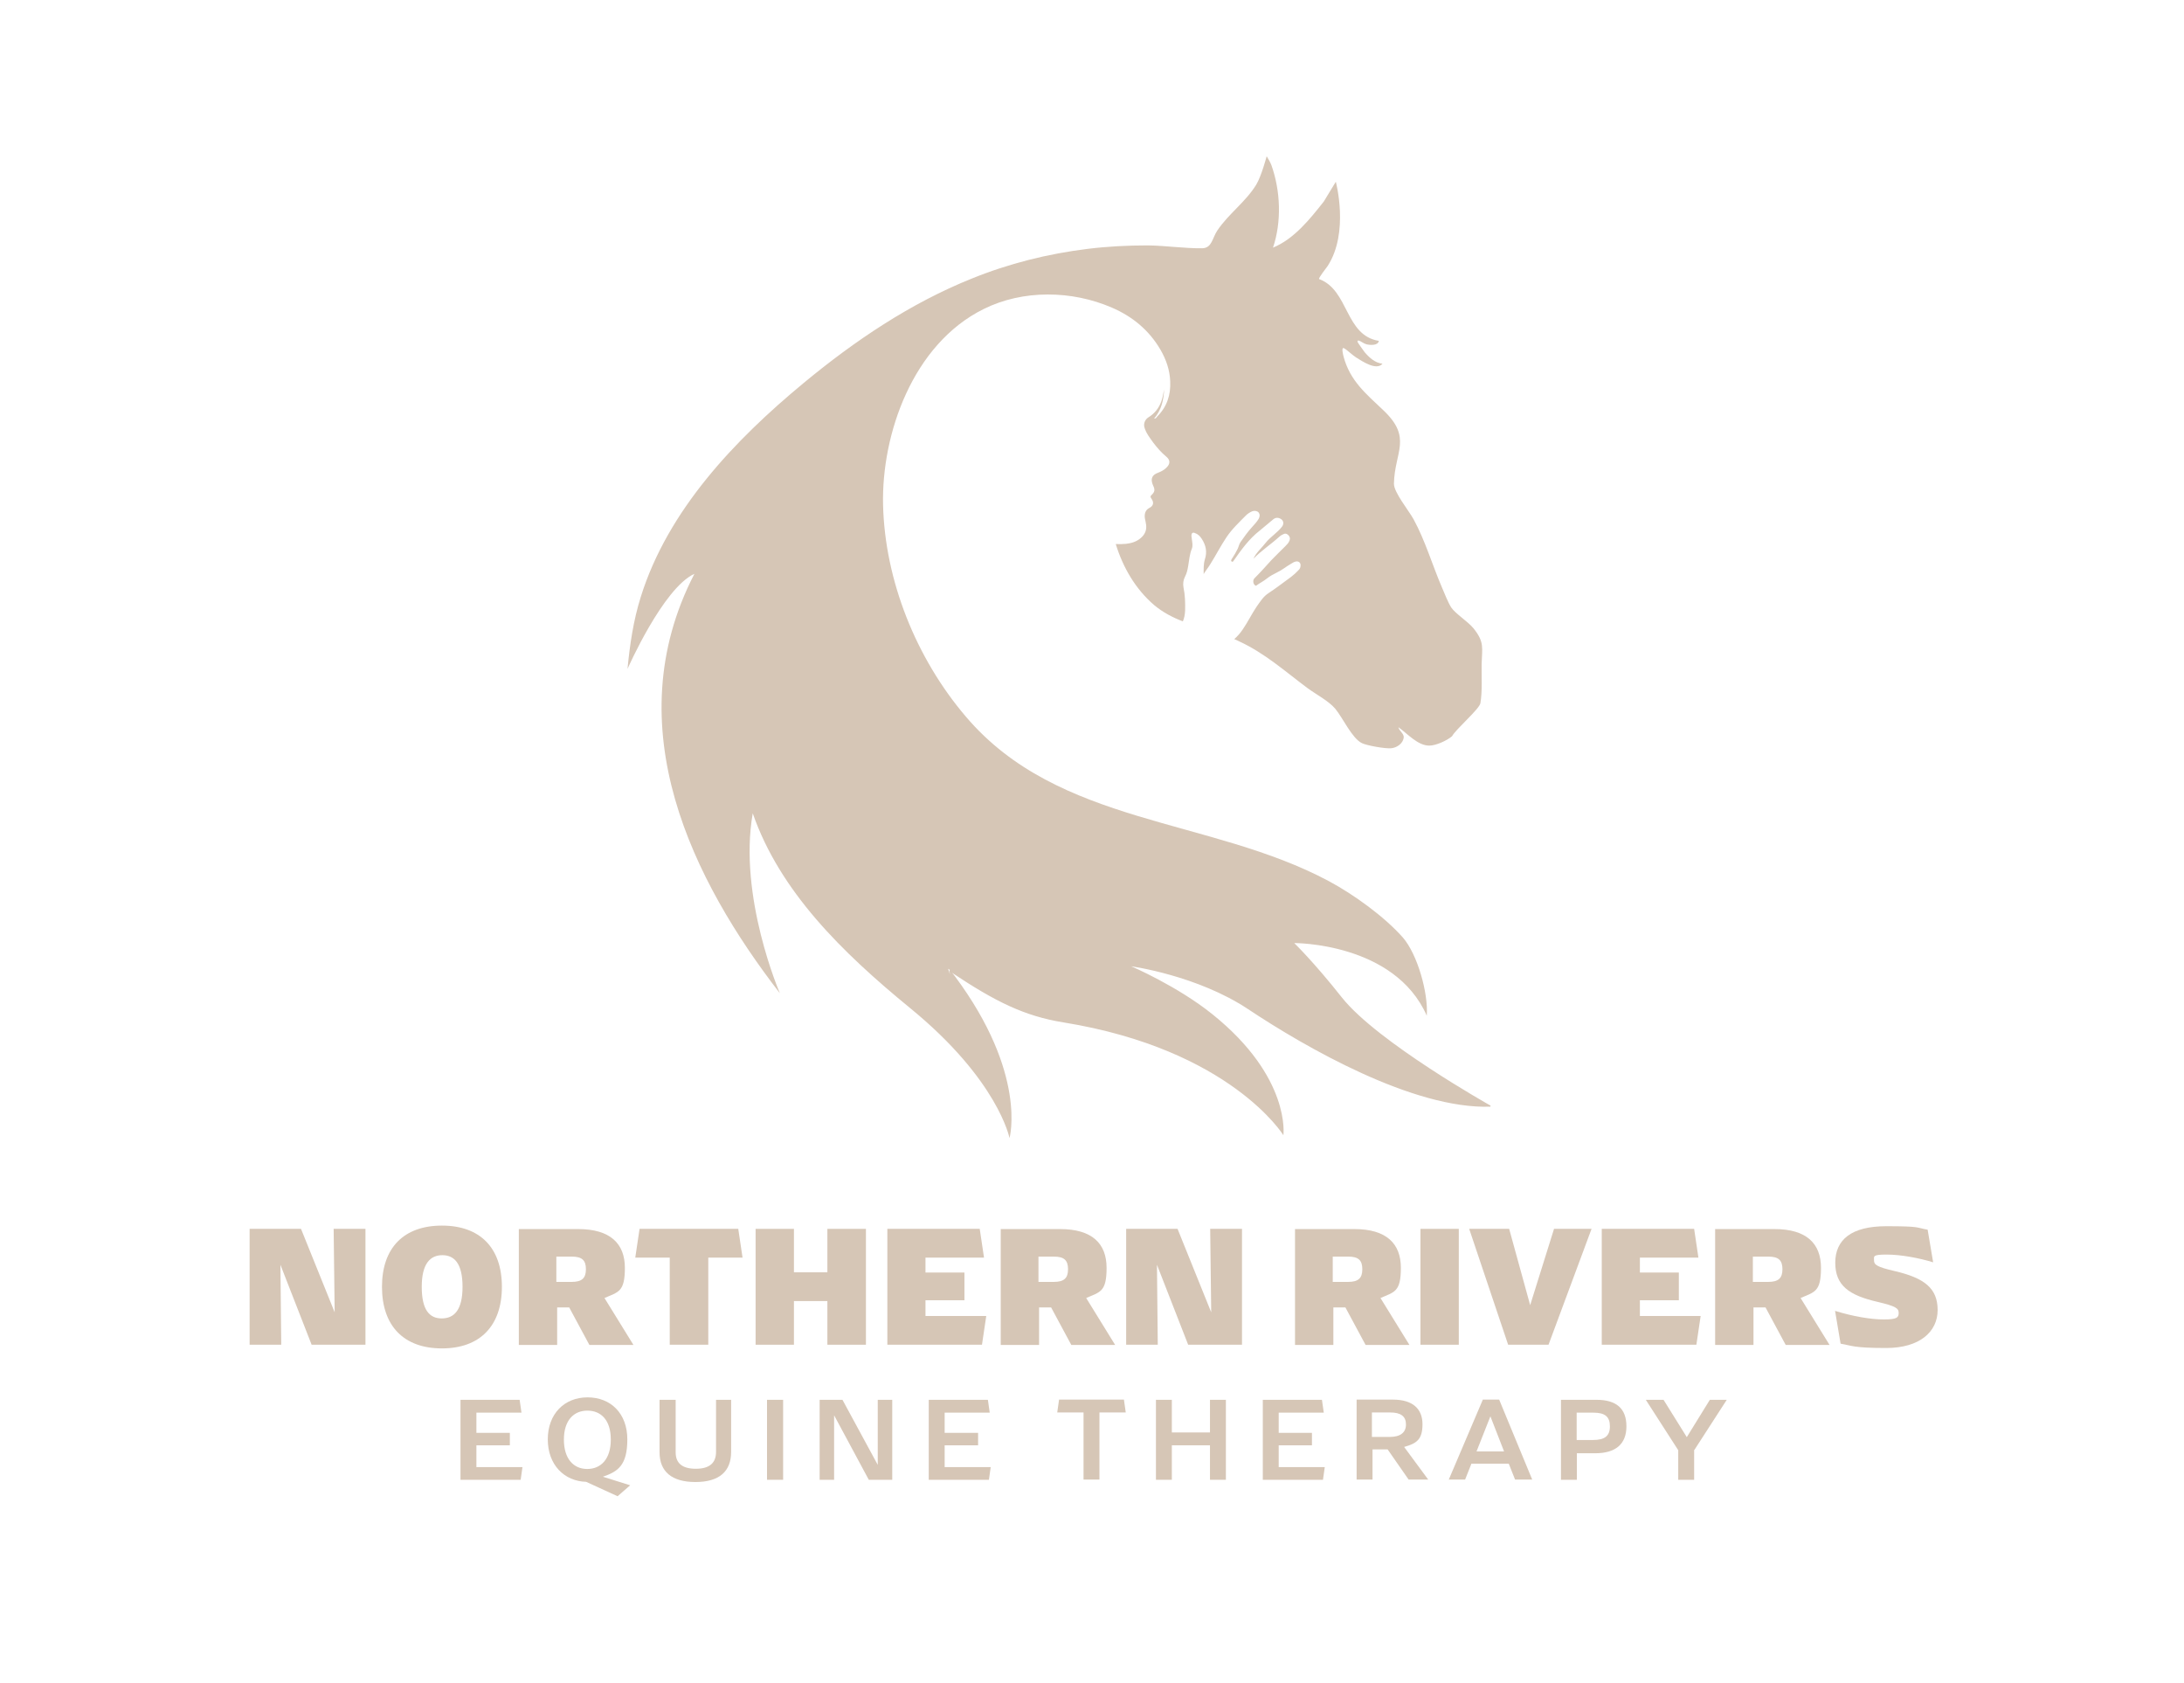 <?xml version="1.0" encoding="UTF-8"?>
<svg id="Layer_1" xmlns="http://www.w3.org/2000/svg" version="1.1" viewBox="0 0 1070.9 824.9">
  <!-- Generator: Adobe Illustrator 29.8.0, SVG Export Plug-In . SVG Version: 2.1.1 Build 160)  -->
  <defs>
    <style>
      .st0 {
        fill: #d6c6b6;
      }
    </style>
  </defs>
  <g>
    <path class="st0" d="M256.2,719.1l-.9,6.3h-29.5v-39.2h29l.9,6.3h-22.1v9.9h16.4v6.1h-16.4v10.7h22.6Z"/>
    <path class="st0" d="M302.9,733.5l-15.5-7.1c-10.7-.3-18.8-8.3-18.8-20.8s8.1-20.6,19.5-20.6,19.5,7.9,19.5,20.6-4.6,15.8-12,18.3l13.4,4.2-6.1,5.3h0ZM288,720.1c6.5,0,11.5-4.7,11.5-14.4s-4.9-14.2-11.5-14.2-11.5,4.7-11.5,14.2,4.8,14.4,11.4,14.4Z"/>
    <path class="st0" d="M331.3,711.9c0,5.2,3,8.1,9.9,8.1s9.9-3,9.9-8.3v-25.5h7.4v25.5c0,9.6-5.8,14.8-17.5,14.8s-17.6-5.2-17.6-14.6v-25.7h7.9v25.7h0Z"/>
    <path class="st0" d="M376.1,686.2h7.9v39.2h-7.9v-39.2Z"/>
    <path class="st0" d="M437.5,686.2v39.2h-11.5l-17-31.6v31.6h-7.1v-39.2h11.2l17.3,31.9v-31.9h7.1Z"/>
    <path class="st0" d="M485.8,719.1l-.9,6.3h-29.5v-39.2h29l.9,6.3h-22.1v9.9h16.4v6.1h-16.4v10.7h22.6Z"/>
    <path class="st0" d="M539.1,692.4v32.9h-7.8v-32.9h-12.9l.9-6.3h31.8l.9,6.3h-12.9,0Z"/>
    <path class="st0" d="M566.8,686.2h7.8v16h18.7v-16h7.8v39.2h-7.8v-16.9h-18.7v16.9h-7.8v-39.2Z"/>
    <path class="st0" d="M649.6,719.1l-.9,6.3h-29.5v-39.2h29l.9,6.3h-22.1v9.9h16.3v6.1h-16.3v10.7h22.6Z"/>
    <path class="st0" d="M690.7,725.3l-10.3-14.8h-7.4v14.8h-7.8v-39.2h17.8c9.7,0,14.5,4.5,14.5,12.1s-3,9.4-9,11.1l11.8,16h-9.4,0ZM681.4,704.4c5.2,0,8-2.1,8-6.1s-2.5-5.9-7.8-5.9h-8.9v12h8.7,0Z"/>
    <path class="st0" d="M739.8,717.5h-18.3l-3.1,7.8h-8l16.7-39.2h8l16.2,39.2h-8.4l-3.1-7.8h0ZM737.5,711.5l-6.7-17.2-6.8,17.2h13.6Z"/>
    <path class="st0" d="M765.3,686.2h17.5c9.7,0,14.7,4.2,14.7,13s-5.4,13.2-15.3,13.2h-9v13h-7.8v-39.2h0ZM781.1,705.9c5.8,0,8.3-2,8.3-6.7s-2.4-6.7-8-6.7h-8.3v13.4h7.9Z"/>
    <path class="st0" d="M830.7,710.8v14.6h-7.8v-14.5l-15.9-24.7h8.7l11.4,18.3,11.3-18.3h8.3l-15.9,24.6h0Z"/>
  </g>
  <path class="st0" d="M730.9,542s-55.5-31.1-72.9-53c-14-17.7-23.4-26.7-23.4-26.7,0,0,49.2-.3,65,35.6.8-11.2-4.6-30.1-11.7-38.3-9.1-10.3-24.1-21.1-36.2-27.6-58.5-31.3-132.6-27.2-178.1-80.7-24.4-28.6-39.7-66.7-40.6-103.8-.8-34.5,14.4-78.7,49.3-96,19.3-9.6,43.3-9.2,62.9-.7,10,4.3,18.2,11,23.8,20.6,2.8,4.8,4.6,10,4.8,15.6.3,6.6-1.6,12.4-6.3,17.1-.4.4-.5,1.1-1.6,1.1,3.6-4.2,4.7-9.1,4.9-14.3-.3,1.9-.7,3.9-1.3,5.7-1.2,3.4-3.3,6.1-6.4,8-1.6,1-2.4,2.9-2,4.7.8,3,2.7,5.3,4.4,7.7,1.9,2.5,3.9,4.8,6.3,6.8,2.1,1.7,2.1,3.6.1,5.5-1.2,1.2-2.7,1.9-4.2,2.5-3.7,1.4-3.3,4-2.2,6.4.9,1.9.7,3-.8,4.4-.7.6-.7,1-.2,1.7,1.5,2.1,1.1,3.7-1.1,4.8-1.7.9-2.4,2.8-2,5.1.2,1.1.5,2.1.6,3.2.3,2.6-.7,4.7-2.7,6.4-2.1,1.8-4.6,2.5-7.2,2.8-1.7.1-3.3.2-5,.1,3.5,11.4,9.6,22,18.8,29.9,4.3,3.6,9.1,6.1,14.1,8,.7-1.6,1-3.3,1.1-5.2.1-3.9,0-7.7-.8-11.5-.3-1.8-.1-3.5.7-5.1.9-1.7,1.3-3.4,1.6-5.3.5-2.9.7-5.8,1.8-8.5.6-1.5.2-3.1,0-4.7,0-.6-.2-1.1-.2-1.7,0-1.2.6-1.8,1.7-1.3,1.5.5,2.6,1.6,3.4,2.9,2,3.1,2.7,6.3,1.5,10-.7,2.3-.6,4.8-.6,7.2,1-1.7,2.3-3.2,3.3-4.9,2.7-4.3,5-8.8,7.8-13,1.4-2.1,2.9-3.9,4.6-5.7,1.6-1.7,3.3-3.4,5-5.1.9-.9,2-1.6,3.2-2.1,1.2-.4,2.5-.1,3.1.7.7,1,.5,2,0,3-.9,1.5-2,2.7-3.2,4-2.1,2.3-3.9,4.8-5.7,7.4-.7,1-.9,2.2-1.4,3.3-.8,1.6-1.7,3.2-2.7,4.7-.2.2-.3.4-.4.7-.2.3-.2.7.2.9.4.2.6,0,.8-.3,3.8-5.4,7.6-10.8,12.9-14.9,2.2-1.8,4.4-3.7,6.6-5.5,1.1-.9,2.3-1,3.6-.3,1.5.8,1.8,2.5.7,3.9-2.3,3-5.6,4.9-8,7.9-2,2.6-4.6,4.7-6,7.8,3.9-4,8.5-7,12.6-10.7.5-.5,1.1-.9,1.8-1.2,1-.6,1.9-.5,2.7.3.8.8,1,1.7.6,2.7-.4,1.1-1.3,2-2.1,2.8-2.3,2.3-4.6,4.5-6.8,6.8-2.7,3-5.5,6.1-8.3,8.9-.9.9-.7,2.8.4,3.5.2.2.4.1.6,0,1.6-1.2,3.5-2.1,5.1-3.4,1.5-1.2,3.2-2.1,5-3,2.4-1.1,4.5-2.9,6.8-4.2.7-.4,1.4-.9,2.2-1.1,1.5-.4,2.7.5,2.5,2.1,0,.8-.4,1.5-.9,2-1.1,1.2-2.3,2.3-3.6,3.3-3.7,2.7-7.3,5.5-11.1,8-2.7,1.7-4.2,4.3-6,6.8-2.4,3.6-4.3,7.5-6.7,11-1.2,1.8-2.6,3.4-4.2,4.8.7.3,1.5.6,2.2,1,12.7,5.8,22.7,14.8,33.7,23,4.2,3.1,10.4,6.3,13.6,10.1,3.7,4.4,8.2,14.5,13.1,16.9,2.5,1.2,11.5,2.8,14.4,2.5,2.8-.3,5.7-2.3,6.1-5.2.2-2-2.2-3.2-2.6-5.1,4.3,3,9.5,9.1,15.2,9,3.2,0,8.7-2.5,11.1-4.6,1.9-3.5,13.4-13.3,13.9-16.2,1-5.9.5-13.1.6-19.2.2-7.9,1.5-10.7-4-17.5-3-3.6-8.7-7-10.9-10.2-1.6-2.5-3.3-6.9-4.5-9.7-4.8-11.1-8.2-23-14-33.6-2.3-4.2-9.7-13.2-9.6-17.4.3-15.6,9.2-22.4-5.2-36-8.3-7.9-16.3-14.3-19.5-26.3-.1-.5-1.3-4.8.2-4.1,1,.4,4.3,3.5,5.9,4.5,3.2,2,10,6.6,13,3.1-3.7-.4-6.5-3-8.8-5.7-.5-.7-3.2-4.4-3.4-4.9-.2-.6,0-.9.7-.7,1,.3,2.2,1.4,3.7,1.8,1.8.4,5.6.7,6-1.7-16.7-2.7-14.6-24.9-29.3-30.3-.4-.5,3.5-5.4,4.2-6.4,10.7-16.5,4-41.3,4-41.3l-5.9,9.7c-6.8,8.6-14.5,18.3-24.9,22.6,4.3-12.7,3.7-27.9-.8-40.5-.5-1.4-2.3-4.3-2.3-4.3,0,0-2.6,9.8-5.1,13.9-5.2,8.5-13.6,14.3-19.1,22.5-2.5,3.7-2.6,8.6-7.4,8.7-8.9.1-17.9-1.3-26.8-1.4-9.8,0-19.7.5-29.4,1.7-19.5,2.4-38.7,7.2-56.9,14.6-30.1,12.1-57.4,30.5-82.4,51.2-33.6,27.8-66.5,62.2-79.8,104.8-3.6,11.4-5.4,23.5-6.5,35.3,0,0,17.4-39.6,32.8-46.6-38.9,75.2-.4,150.9,41.9,205.6,0,0-20.5-47.3-13.3-88.2,13.3,38.2,43.6,68,77.2,95.5,43.2,35.3,48.7,63.7,48.7,63.7,0,0,8.9-31.5-26.9-79.5-.6-.8-1-1.3-1.4-1.6,21.2,14.1,35.5,21.3,54.8,24.4,81.9,13.3,107.8,55.3,107.8,55.3,0,0,3.8-28.3-34.8-59.3-17.3-13.9-39.8-23.5-39.8-23.5,0,0,32.3,4.4,57.3,21,28.1,18.7,81,49.1,118.8,47.8h0ZM465.7,477.3c-.2-.5-.4-1.3-.8-2.4.3.2.6.4.9.6-.4,0-.3,1,0,1.8h0Z"/>
  <g>
    <path class="st0" d="M179.2,602.4v56.8h-26.4l-15.3-39.2.4,39.2h-15.5v-56.8h25.2l16.5,40.9-.5-40.9h15.6Z"/>
    <path class="st0" d="M187.3,630.8c0-19.1,10.7-30,29.4-30s29.4,10.9,29.4,30-10.7,30.2-29.4,30.2-29.4-11-29.4-30.2ZM226.8,630.8c0-11.4-4-15.5-9.9-15.5s-10.1,4.1-10.1,15.5,3.8,15.5,9.8,15.5,10.2-4,10.2-15.5h0Z"/>
    <path class="st0" d="M289,659.3l-9.9-18.4h-5.9v18.4h-18.8v-56.8h29.1c15.7,0,22.9,7.1,22.9,19s-3.2,11.8-10,14.8l14.2,23h-21.5,0ZM280.3,628.4c5,0,7-1.8,7-6.2s-1.9-6.2-6.9-6.2h-7.6v12.4h7.5Z"/>
    <path class="st0" d="M347.3,616.5v42.7h-18.9v-42.7h-16.9l2.1-14.1h48.4l2.1,14.1h-16.9Z"/>
    <path class="st0" d="M370.5,602.4h18.8v21.3h16.4v-21.3h18.9v56.8h-18.9v-21.4h-16.4v21.4h-18.8v-56.8Z"/>
    <path class="st0" d="M483.6,645.1l-2.1,14.1h-46.4v-56.8h45.3l2.1,14.1h-28.7v7.3h19.1v13.6h-19.1v7.7h29.8Z"/>
    <path class="st0" d="M525.3,659.3l-9.9-18.4h-5.9v18.4h-18.8v-56.8h29.1c15.7,0,22.8,7.1,22.8,19s-3.2,11.8-10,14.8l14.2,23h-21.5ZM516.7,628.4c5,0,7-1.8,7-6.2s-1.9-6.2-6.9-6.2h-7.6v12.4h7.5,0Z"/>
    <path class="st0" d="M609,602.4v56.8h-26.4l-15.3-39.2.4,39.2h-15.5v-56.8h25.2l16.5,40.9-.5-40.9h15.6Z"/>
    <path class="st0" d="M669.6,659.3l-9.9-18.4h-5.9v18.4h-18.8v-56.8h29.1c15.7,0,22.8,7.1,22.8,19s-3.2,11.8-10,14.8l14.2,23h-21.5ZM661,628.4c5,0,7-1.8,7-6.2s-1.9-6.2-6.9-6.2h-7.6v12.4h7.5,0Z"/>
    <path class="st0" d="M696.5,602.4h18.8v56.8h-18.8v-56.8Z"/>
    <path class="st0" d="M780.4,602.4l-21.1,56.8h-19.8l-19.1-56.8h19.6l10.3,37.4,11.7-37.4h18.4Z"/>
    <path class="st0" d="M833.9,645.1l-2.1,14.1h-46.4v-56.8h45.3l2.1,14.1h-28.7v7.3h19.1v13.6h-19.1v7.7h29.8,0Z"/>
    <path class="st0" d="M875.6,659.3l-9.9-18.4h-5.9v18.4h-18.8v-56.8h29.1c15.7,0,22.8,7.1,22.8,19s-3.2,11.8-10,14.8l14.2,23h-21.5ZM867,628.4c5,0,7-1.8,7-6.2s-1.9-6.2-6.9-6.2h-7.6v12.4h7.5,0Z"/>
    <path class="st0" d="M902.5,658.6l-2.7-16c8.7,2.7,17.5,4.2,23.9,4.2s7.3-.9,7.3-3.2-1.5-3.3-10.3-5.4c-14-3.2-20.8-8-20.8-19.2s7.8-17.9,25-17.9,14.4.7,20.3,1.7l2.7,16c-6.8-2.1-15.8-3.8-22.8-3.8s-6.2.8-6.2,2.9,1.5,3.2,10.2,5.2c14.5,3.4,21,8.4,21,19.1s-8.9,18.6-25.2,18.6-16.9-1.2-22.3-2.1h0Z"/>
  </g>
</svg>